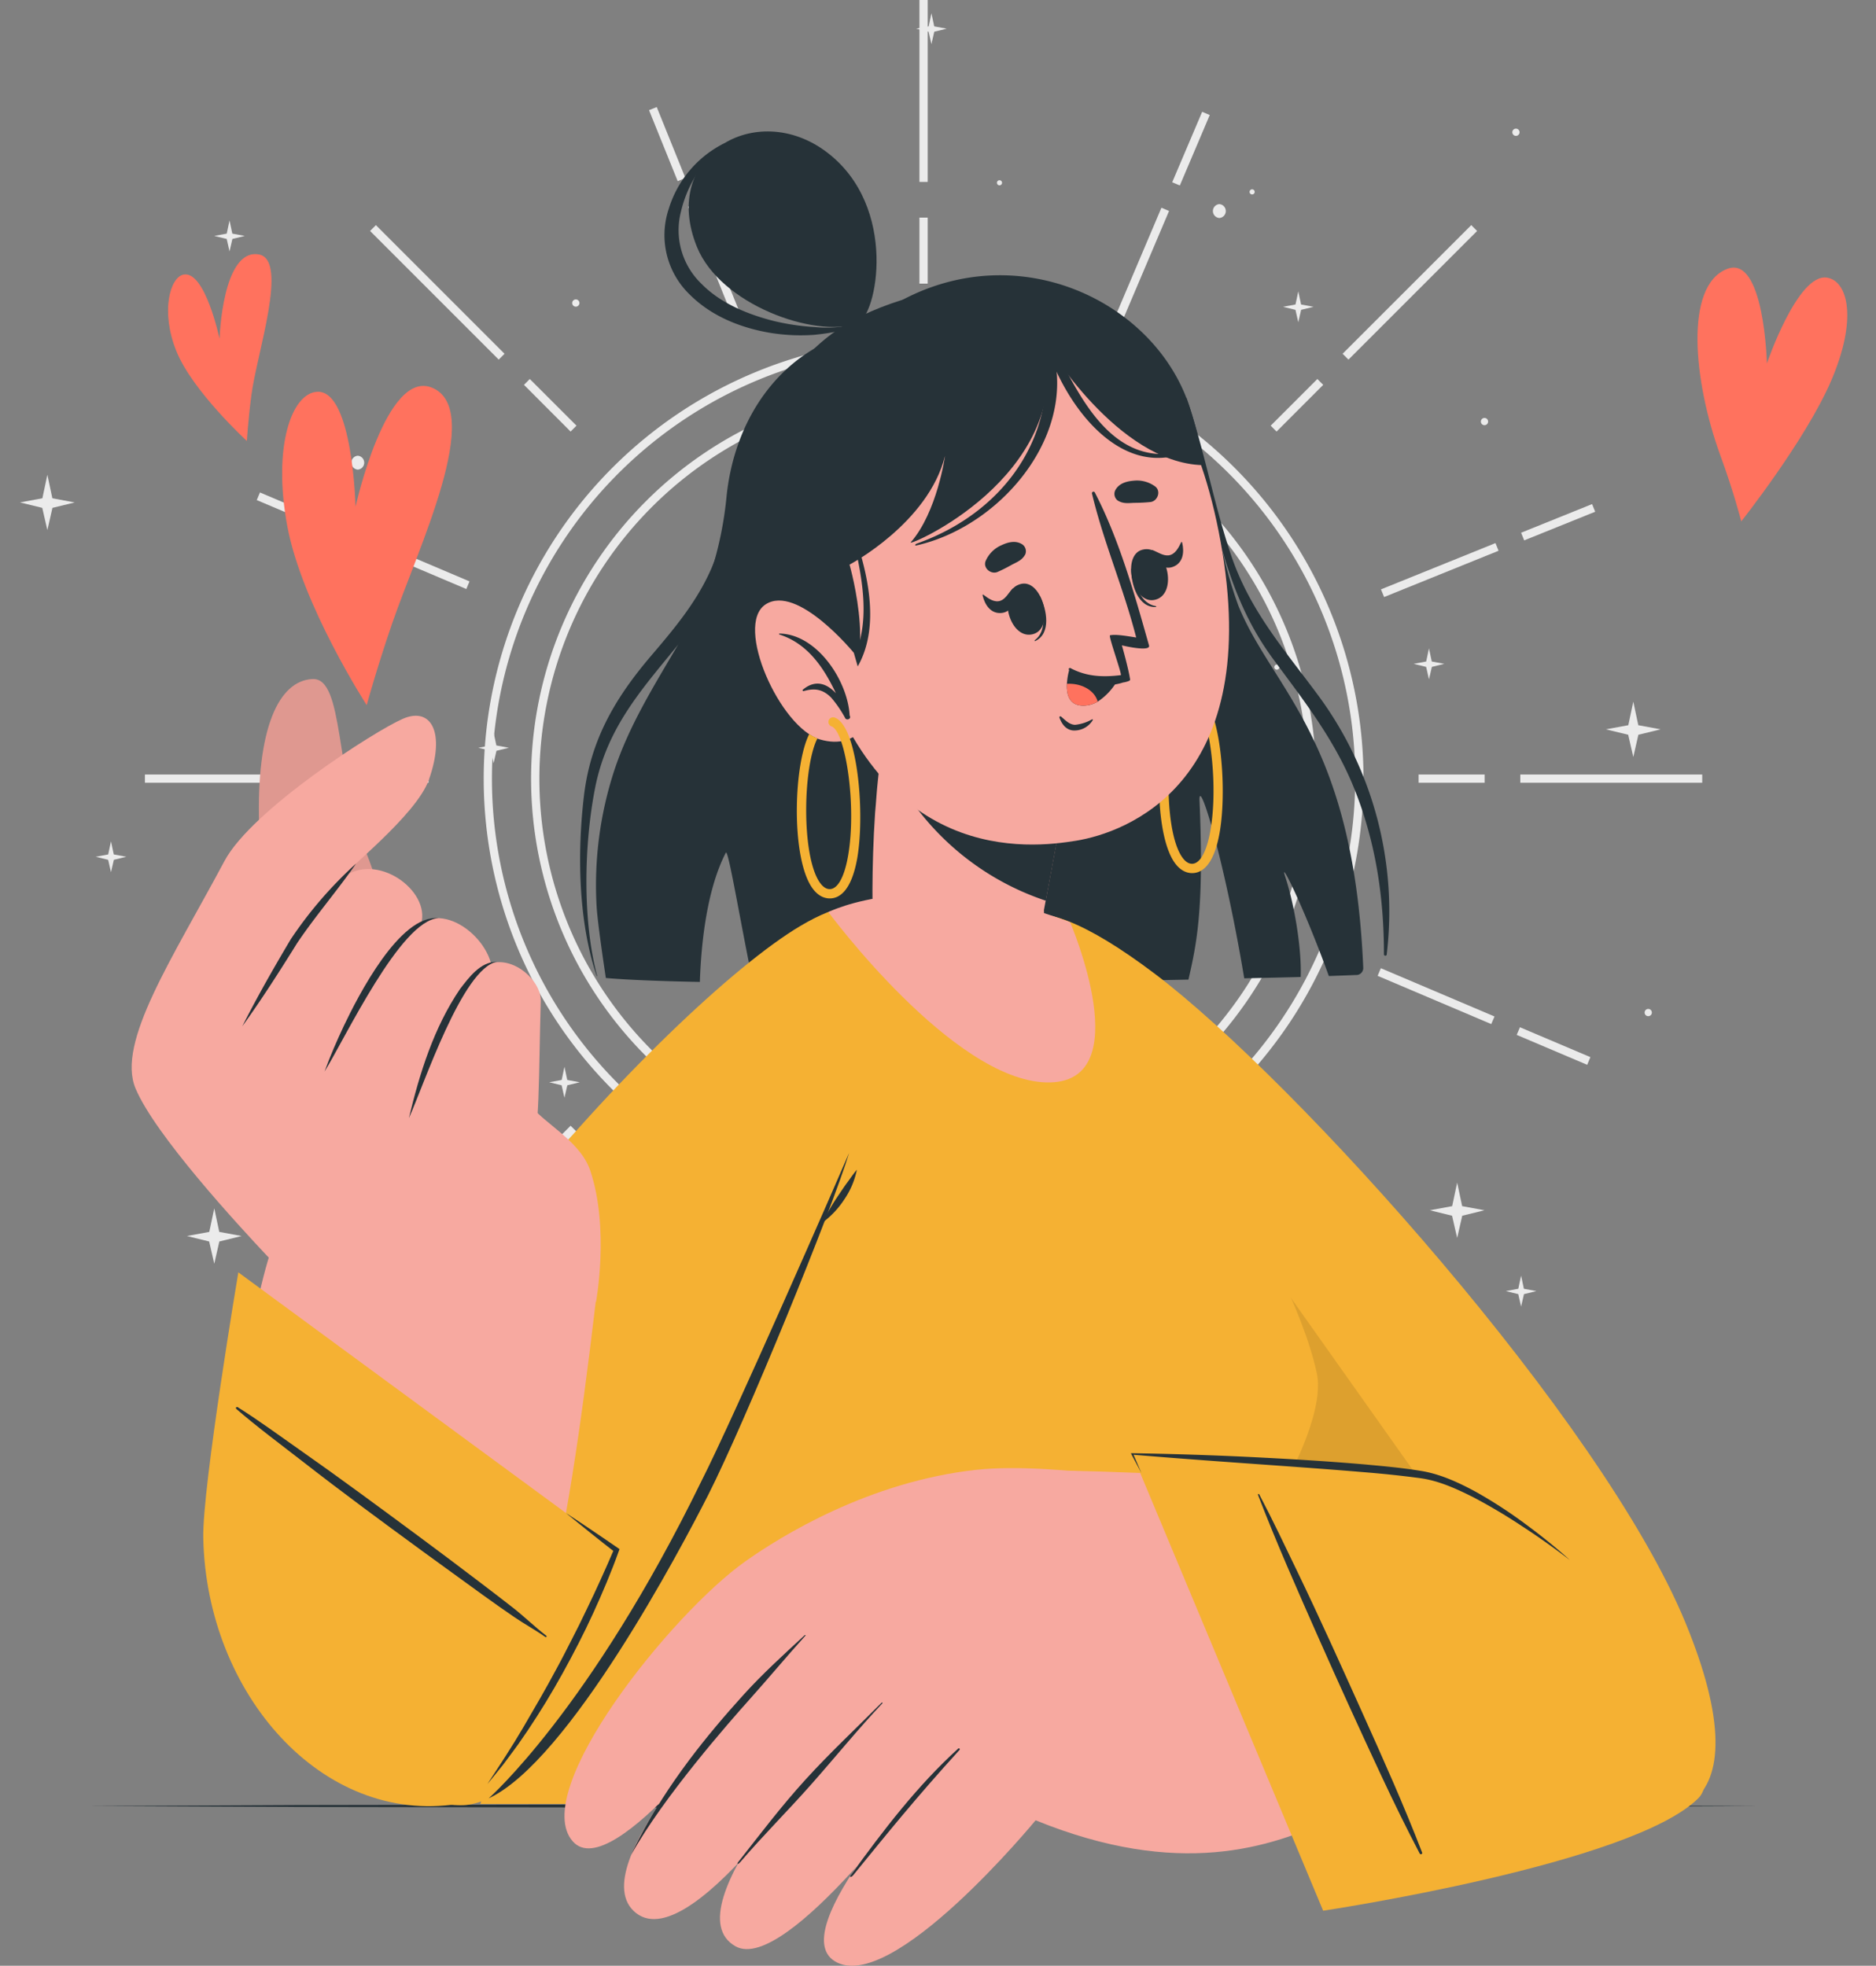 <?xml version="1.0" encoding="UTF-8"?> <svg xmlns="http://www.w3.org/2000/svg" viewBox="0 0 477.16 500"><rect x="0" y="0" width="477.16" height="500" fill="#808080" stroke="none"/><defs><style>.cls-1{fill:#ebebeb;}.cls-2{fill:#ff725e;}.cls-3{fill:#263238;}.cls-4{fill:#f5b133;}.cls-5{opacity:0.1;}.cls-6{fill:#f7a9a0;}</style></defs><title>спасибо</title><g id="Background_Complete" data-name="Background Complete"><path class="cls-1" d="M234.91,86.16a111.89,111.89,0,1,0,111.9,111.89A112,112,0,0,0,234.91,86.16Zm0,221.68A109.79,109.79,0,1,1,344.7,198.05,109.91,109.91,0,0,1,234.91,307.84Z"></path><path class="cls-1" d="M234.91,98.22a99.83,99.83,0,1,0,99.83,99.83A99.94,99.94,0,0,0,234.91,98.22Zm0,197.55a97.72,97.72,0,1,1,97.72-97.72A97.83,97.83,0,0,1,234.91,295.77Z"></path><polygon class="cls-1" points="167.04 27.23 174.33 45.28 172.37 46.07 165.08 28.02 167.04 27.23"></polygon><polygon class="cls-1" points="307.7 29.26 300.09 47.18 298.15 46.36 305.77 28.44 307.7 29.26"></polygon><polygon class="cls-1" points="176.97 51.81 188.73 80.91 186.77 81.7 175.01 52.59 176.97 51.81"></polygon><polygon class="cls-1" points="295.41 52.84 297.35 53.66 285.08 82.56 283.15 81.74 295.41 52.84"></polygon><rect class="cls-1" x="233.86" width="2.1" height="46.27"></rect><rect class="cls-1" x="233.86" y="55.35" width="2.1" height="16.79"></rect><polygon class="cls-1" points="95.61 57.26 128.33 89.98 126.85 91.47 94.13 58.75 95.61 57.26"></polygon><polygon class="cls-1" points="146.63 108.27 145.13 109.77 133.27 97.89 134.75 96.4 146.63 108.27"></polygon><rect class="cls-1" x="92.21" y="197" width="16.8" height="2.1"></rect><polygon class="cls-1" points="66.12 125.26 84.05 132.87 83.23 134.8 65.31 127.2 66.12 125.26"></polygon><rect class="cls-1" x="63.78" y="262.21" width="19.47" height="2.1" transform="translate(-93.15 46.62) rotate(-21.97)"></rect><rect class="cls-1" x="36.86" y="197" width="46.27" height="2.1"></rect><polygon class="cls-1" points="117.78 244.24 118.57 246.2 89.45 257.95 88.67 256 117.78 244.24"></polygon><polygon class="cls-1" points="119.42 147.88 118.61 149.82 89.71 137.56 90.53 135.62 119.42 147.88"></polygon><polygon class="cls-1" points="146.63 287.82 134.75 299.7 133.27 298.21 145.13 286.34 146.63 287.82"></polygon><polygon class="cls-1" points="351.22 246.27 380.13 258.55 379.3 260.48 350.4 248.21 351.22 246.27"></polygon><polygon class="cls-1" points="184.75 313.54 186.68 314.36 174.42 343.26 172.48 342.44 184.75 313.54"></polygon><polygon class="cls-1" points="283.06 314.39 294.81 343.5 292.86 344.3 281.11 315.18 283.06 314.39"></polygon><polygon class="cls-1" points="297.46 350.03 304.75 368.08 302.79 368.87 295.5 350.82 297.46 350.03"></polygon><polygon class="cls-1" points="169.74 348.91 171.67 349.73 164.06 367.66 162.12 366.83 169.74 348.91"></polygon><polygon class="cls-1" points="375.7 337.35 374.22 338.84 341.49 306.12 342.98 304.62 375.7 337.35"></polygon><rect class="cls-1" x="233.86" y="349.82" width="2.1" height="46.28"></rect><rect class="cls-1" x="233.86" y="323.96" width="2.1" height="16.79"></rect><polygon class="cls-1" points="126.85 304.62 128.33 306.12 95.61 338.84 94.13 337.35 126.85 304.62"></polygon><polygon class="cls-1" points="404.52 268.89 403.7 270.84 385.77 263.23 386.6 261.29 404.52 268.89"></polygon><polygon class="cls-1" points="336.56 298.21 335.07 299.7 323.2 287.82 324.69 286.34 336.56 298.21"></polygon><rect class="cls-1" x="386.69" y="197" width="46.27" height="2.1"></rect><rect class="cls-1" x="386.58" y="131.79" width="19.47" height="2.1" transform="translate(-20.92 157.91) rotate(-21.97)"></rect><polygon class="cls-1" points="380.37 138.14 381.16 140.09 352.05 151.86 351.25 149.91 380.37 138.14"></polygon><rect class="cls-1" x="360.82" y="197" width="16.8" height="2.1"></rect><polygon class="cls-1" points="375.7 58.75 342.98 91.47 341.49 89.98 374.22 57.26 375.7 58.75"></polygon><polygon class="cls-1" points="335.07 96.4 336.56 97.89 324.69 109.77 323.2 108.27 335.07 96.4"></polygon><path class="cls-1" d="M237.19,198.05a2.28,2.28,0,1,1-2.28-2.28A2.28,2.28,0,0,1,237.19,198.05Z"></path><path class="cls-1" d="M234.91,200.88a2.83,2.83,0,1,1,2.83-2.83A2.83,2.83,0,0,1,234.91,200.88Zm0-4.56a1.73,1.73,0,1,0,1.73,1.73A1.73,1.73,0,0,0,234.91,196.32Z"></path><polygon class="cls-1" points="408.47 185.51 414.16 184.46 415.43 178.47 416.7 184.46 422.38 185.51 416.72 186.89 415.43 192.55 414.13 186.89 408.47 185.51"></polygon><polygon class="cls-1" points="5.09 127.79 10.78 126.74 12.05 120.75 13.32 126.74 19 127.8 13.34 129.18 12.05 134.84 10.75 129.18 5.09 127.79"></polygon><polygon class="cls-1" points="450.83 96.25 456.51 95.2 457.78 89.21 459.05 95.2 464.73 96.25 459.07 97.64 457.78 103.3 456.49 97.64 450.83 96.25"></polygon><polygon class="cls-1" points="363.68 307.84 369.36 306.79 370.63 300.8 371.9 306.79 377.58 307.84 371.92 309.23 370.63 314.88 369.33 309.23 363.68 307.84"></polygon><polygon class="cls-1" points="47.55 314.39 53.23 313.34 54.5 307.35 55.77 313.34 61.45 314.39 55.79 315.78 54.5 321.44 53.2 315.78 47.55 314.39"></polygon><polygon class="cls-1" points="139.69 275.28 142.87 274.69 143.57 271.34 144.28 274.69 147.46 275.28 144.3 276.05 143.57 279.21 142.85 276.05 139.69 275.28"></polygon><polygon class="cls-1" points="326.33 78.04 329.51 77.45 330.22 74.1 330.93 77.45 334.1 78.04 330.94 78.81 330.22 81.98 329.5 78.81 326.33 78.04"></polygon><polygon class="cls-1" points="233.02 7.29 236.2 6.71 236.91 3.36 237.62 6.71 240.79 7.3 237.63 8.07 236.91 11.23 236.18 8.07 233.02 7.29"></polygon><polygon class="cls-1" points="121.66 190.2 124.83 189.61 125.54 186.26 126.25 189.61 129.43 190.2 126.27 190.97 125.54 194.14 124.82 190.97 121.66 190.2"></polygon><polygon class="cls-1" points="54.5 60.01 57.67 59.42 58.38 56.07 59.09 59.42 62.27 60.01 59.11 60.78 58.38 63.94 57.66 60.78 54.5 60.01"></polygon><polygon class="cls-1" points="359.57 168.85 362.75 168.26 363.46 164.92 364.17 168.26 367.35 168.85 364.19 169.63 363.46 172.79 362.74 169.63 359.57 168.85"></polygon><polygon class="cls-1" points="383.01 328.4 386.18 327.81 386.89 324.46 387.6 327.81 390.78 328.4 387.62 329.17 386.89 332.34 386.17 329.17 383.01 328.4"></polygon><polygon class="cls-1" points="24.35 217.92 27.52 217.33 28.23 213.99 28.94 217.33 32.12 217.92 28.96 218.7 28.23 221.86 27.51 218.7 24.35 217.92"></polygon><path class="cls-1" d="M385.58,34.56a.92.92,0,0,0,0-1.84A.92.92,0,0,0,385.58,34.56Z"></path><path class="cls-1" d="M419.23,258.47a.92.92,0,0,0,0-1.84A.92.92,0,0,0,419.23,258.47Z"></path><path class="cls-1" d="M146.46,78a.92.92,0,0,0,0-1.84A.92.92,0,0,0,146.46,78Z"></path><path class="cls-1" d="M377.58,108.15a.92.92,0,0,0,0-1.84A.92.92,0,0,0,377.58,108.15Z"></path><path class="cls-1" d="M324.77,170.34a.65.65,0,0,0,0-1.3A.65.65,0,0,0,324.77,170.34Z"></path><path class="cls-1" d="M254.22,47.14a.65.65,0,0,0,0-1.3A.65.65,0,0,0,254.22,47.14Z"></path><path class="cls-1" d="M318.48,49.46a.65.65,0,0,0,0-1.3A.65.65,0,0,0,318.48,49.46Z"></path><path class="cls-1" d="M91,119.45a1.77,1.77,0,0,0,0-3.53A1.77,1.77,0,0,0,91,119.45Z"></path><path class="cls-1" d="M310.14,55.45a1.77,1.77,0,0,0,0-3.53A1.77,1.77,0,0,0,310.14,55.45Z"></path></g><g id="Hearts"><path class="cls-2" d="M62.79,112.17S49,99.51,44.89,89.39s-1.65-18.83,1.76-19.54c5.52-1.15,9.19,16.3,9.19,16.3s.72-23.07,10-21.43c7.64,1.36-.56,25.27-1.91,35.87C63.1,107,62.79,112.17,62.79,112.17Z"></path><path class="cls-2" d="M93.27,179.35S76.83,154,73.07,133.81s1.12-33.9,7.67-34.16c9-.35,9.69,29.23,9.69,29.23s7.77-35.17,19.5-30.25c13.42,5.64-3.63,40.9-10.16,59.87C95.8,170.05,93.27,179.35,93.27,179.35Z"></path><path class="cls-2" d="M442.89,132.62s16.27-20.52,22.83-35.69c6.85-15.88,4.25-25.44-1-26.31-7.46-1.25-15.31,21.81-15.31,21.81s-.67-27.84-10.19-24c-10.88,4.34-8.46,28.64-1.69,47.3C440.93,124.94,442.89,132.62,442.89,132.62Z"></path></g><g id="Table"><polygon class="cls-3" points="22.4 459.37 75.53 459.12 128.66 459.03 234.91 458.87 341.17 459.03 394.3 459.12 447.43 459.37 394.3 459.61 341.17 459.7 234.91 459.86 128.66 459.7 75.53 459.61 22.4 459.37"></polygon></g><g id="Character"><path class="cls-3" d="M346.74,246.16a1.77,1.77,0,0,1-1.48,1.82c-2.05.09-4.51.18-7.27.28-6.11-17-12.81-30.53-11.09-25.27,2.48,7.62,4.18,18.54,3.93,25.51-3.2.1-10.64.26-14.36.34-4.94-29.76-11.66-51.91-11.37-45.12,1.16,27.38-.68,36.12-2.82,45.45-34.66.71-77.91,1.13-110.78.74-3.4-16.46-6.3-34.27-6.9-33-4.71,9.13-6.25,22.52-6.59,32.85-10.47-.2-18.83-.55-23.91-1,0,0-2.12-13.83-2.36-18.37A93.81,93.81,0,0,1,156.23,196c3.76-11.39,10-21.37,16-31.61a.93.93,0,0,1,.14-.22s0,0,0-.09a96.14,96.14,0,0,0,9.25-21.13.3.3,0,0,0,.06-.16,92.16,92.16,0,0,0,3.1-16.33c2-20.18,13.91-37.37,33.19-42.22,31.91-27.57,72.91-11.36,83.85,17.13,3.58,9.33,6.4,27.12,9.19,38.92a0,0,0,0,0,0,.07s0,.07,0,.13v0a109.44,109.44,0,0,0,4,13.65C323.69,175.45,344.28,188,346.74,246.16Z"></path><path class="cls-3" d="M209.51,89.56c-12.72,6.18-20.66,15.48-23,30.19-1.34,8.57-2.12,16.95-5.64,25-3.64,8.29-9.24,15-15,21.75-9.14,10.68-15.6,21.38-17.33,35.83-1.75,14.67-1.45,32,3.22,45.89a.06.06,0,0,0,.12,0c-3.72-14-3.37-33.28-.52-47.79,3.13-15.94,12.51-25.78,22.15-37.71a66.51,66.51,0,0,0,14.52-32.33c1.11-7.27,1.18-14.86,4.3-21.65,3.73-8.11,10.9-13.15,18-17.61A.87.87,0,0,0,209.51,89.56Z"></path><path class="cls-3" d="M335.58,177.28c-8.59-11.69-17.6-21.69-22.45-36.05-4.42-13.07-6.8-26.84-11.31-39.9a.17.17,0,1,0-.32.09c6.87,23.17,7.76,46.4,22.25,66.1,7.88,10.71,15.78,20.65,20.83,33.38,5.32,13.38,7.41,27.21,7.43,41.77a.36.36,0,1,0,.71,0A92.5,92.5,0,0,0,335.58,177.28Z"></path><path class="cls-3" d="M218,82.3c5.11-1.74,10.61-29.7-7.68-43.57-18-13.66-42.5.78-33.06,24.06C183.23,77.5,207.18,86,218,82.3Z"></path><path class="cls-3" d="M184.34,36.38a31.32,31.32,0,0,0-11.16,17.53,18.89,18.89,0,0,0,5.2,18.24c4.76,4.87,11.45,7.7,18.28,9.46a59.48,59.48,0,0,0,10.59,1.58A29.6,29.6,0,0,0,218,82.3c-3.2,1.93-7,2.45-10.72,2.85A48.15,48.15,0,0,1,196,84.68c-7.39-1.24-14.91-4.12-20.52-9.71a21,21,0,0,1-5.38-21.86A27.71,27.71,0,0,1,184.34,36.38Z"></path><path class="cls-4" d="M330.32,402.88C327,394.74,277.37,295.1,262.9,263.49s-4.7-42.69,30.91-15.74,113.65,113.45,134.89,165c20.47,49.66-2.75,58.93-39.58,38.52C359,434.54,330.32,402.88,330.32,402.88Z"></path><path class="cls-5" d="M421.27,461.34c-8.24.51-19.37-3-32.15-10.08-30.15-16.72-58.8-48.38-58.8-48.38C327,394.74,277.38,295.1,262.9,263.49c-7.35-16.08-8.44-26.85-3-30Z"></path><path class="cls-4" d="M122.16,458.85l210.36,0-12.8-69s18.07-27.36,15.21-40.57c-7-32.29-47.57-89.92-64.22-109-20.6-23.58-43.46-24.61-65.79,7.6-31.74,45.78-53.34,145.76-53.34,145.76C135.61,420.54,122.16,458.85,122.16,458.85Z"></path><path class="cls-3" d="M262.16,379.22a144.86,144.86,0,0,1,25.33,3.08c4.16.95,8.26,2.12,12.37,3.4,2,.64,4.09,1.2,6.16,1.74a22.87,22.87,0,0,0,6.53,1c.2,0,.22.34,0,.36a37.79,37.79,0,0,1-6.2.33,38.3,38.3,0,0,1-6-.9c-4.23-.92-8.43-2.06-12.65-3-8.51-1.95-17-3.9-25.61-5.11C261.73,380,261.76,379.21,262.16,379.22Z"></path><path class="cls-3" d="M242.1,389.74A154.38,154.38,0,0,1,262.84,387a101.37,101.37,0,0,1,10.46,0c1.67.06,3.34.17,5,.3,1.84.14,3.67.58,5.51.69.19,0,.22.37,0,.36-1.73,0-3.47.27-5.2.35l-5.21.22c-3.48.16-6.95.36-10.43.48-7,.24-13.91.56-20.86,1.08C241.77,390.46,241.75,389.81,242.1,389.74Z"></path><path class="cls-4" d="M203.57,235.52C170.08,255.36,79.29,353.24,80.45,406.05c1.15,52.15,32.94,53.56,38.09,53.06,31.43-3.06,80.77-118.06,101.69-177.84C239.33,226.73,222.39,224.36,203.57,235.52Z"></path><path class="cls-3" d="M124.29,457.42s25.77-22.56,54.13-80.72c8.27-16.27,34.6-76.53,37.55-83.45-4.35,14.41-26.28,68.09-35.84,87C173.32,393.65,144.68,448,124.29,457.42Z"></path><path class="cls-3" d="M209.16,311a63.05,63.05,0,0,1,4.08-6.95c.75-1.09,1.46-2.21,2.26-3.27s1.53-2.19,2.44-3.25a20.38,20.38,0,0,1-3.18,7.53A22.59,22.59,0,0,1,209.16,311Z"></path><path class="cls-6" d="M426,450.33c-4.55,9.08-32.44,17.77-107.68,16.34-12.8-.24-60.16-92.84-46.47-92.59,17.25.31,75.25,3,80.1,4C392.82,386.32,433.09,436.16,426,450.33Z"></path><path class="cls-6" d="M305.36,378.64s-36.66-7-57.07-4.78c-27.33,3-49.68,16.89-58.7,23.27-18.81,13.31-55.11,58.5-43.91,71.23,10.13,11.52,44.89-36.55,44.89-36.55S147,475,161.79,486.6s51.93-46.48,51.93-46.48S170,485.47,187.09,495.06c12.93,7.24,49.57-43.48,49.57-43.48s-37.32,39.24-24.35,47.26c14.34,8.86,51.1-35.84,51.1-35.84,36.41,14.84,59.81,7,75.8-.54C343.08,460.63,305.36,378.64,305.36,378.64Z"></path><path class="cls-3" d="M204.67,415.92c-5.29,4.88-10.69,9.79-15.53,15.13s-9.51,10.85-13.84,16.62c-10.61,14.14-15,24.65-14.69,24,8.14-14.65,25.19-34,30-39.37s9.4-10.9,14.23-16.24C205,416,204.8,415.8,204.67,415.92Z"></path><path class="cls-3" d="M224.27,433.06c-6.49,6.53-13.18,12.77-19.39,19.59s-11.44,13.77-17.14,21c-.43.56,0,.61.47.07,6-7,12-12.93,18.1-19.82s11.85-14,18.13-20.66C224.54,433.1,224.37,433,224.27,433.06Z"></path><path class="cls-3" d="M243.73,444.75c-10.43,9.47-19.11,20.86-27.35,32.23-.41.56.17.57.62,0,8.89-10.89,15.79-19.49,27.07-31.89C244.24,444.92,244,444.55,243.73,444.75Z"></path><path class="cls-4" d="M288,369.85,336.54,486s78.64-11.77,95.45-28.63c11.07-11.09-31.08-77.88-76.92-83.56Z"></path><path class="cls-3" d="M361.73,471.24c-4.68-12.13-10-24-15.34-35.87s-10.69-23.75-16.34-35.48c-3.19-6.63-6.34-13.28-9.77-19.8-.09-.17-.4-.07-.32.12,4.66,12.11,9.93,24,15.19,35.9s10.68,23.76,16.19,35.56c3.12,6.67,6.35,13.28,9.77,19.8C361.28,471.79,361.86,471.59,361.73,471.24Z"></path><path class="cls-3" d="M290.32,374.67l-2.53-4.74-.15-.29H288q14.73.23,29.43.93c9.81.48,19.61,1.05,29.4,1.89,4.9.45,9.79.88,14.7,1.69s9.61,3,13.93,5.35a116.91,116.91,0,0,1,12.4,8.05c4,2.94,7.81,6,11.46,9.28-3.92-3-7.89-5.84-12-8.51a141.51,141.51,0,0,0-12.57-7.48c-4.34-2.18-8.8-4.22-13.53-4.86s-9.68-1.15-14.56-1.54c-9.76-.82-19.54-1.5-29.33-2.2S297.74,370.82,288,370l.18-.28Z"></path><path class="cls-4" d="M310.16,212.08c-1.52,8.28-4.62,10-6.94,10-1.39,0-3.42-.64-5.1-3.69-4.7-8.53-4.05-30.47-.13-38.12a11.73,11.73,0,0,0,2.08,1.11c-3.53,6.83-4.12,28.19.12,35.86.91,1.64,1.93,2.47,3,2.47,2,0,3.66-2.95,4.61-8.08,1.8-9.71.55-23.1-1.72-29.56-.71-2.07-1.54-3.42-2.39-3.75a1.18,1.18,0,1,1,.85-2.21c1.52.58,2.78,2.54,3.76,5.33C311.1,189.25,311.74,203.52,310.16,212.08Z"></path><path class="cls-6" d="M222.26,236.74c1.06,3.9,20.76,28.75,38.7,27.26,5.85-.49,4.56-32.51,4.56-32.51l.45-2.39,6.21-33.39-39.81-23.57-5.75-3.1s-1.09,9.25-2.34,20.78c-.06.53-.12,1.07-.18,1.64s-.18,1.27-.23,1.88c-.21,1.72-.42,3.47-.59,5.23-.13,1.33-.27,2.63-.36,4s-.22,2.78-.34,4.18C221.64,220.71,221.83,235.08,222.26,236.74Z"></path><path class="cls-3" d="M224.28,189.82A68.13,68.13,0,0,0,266,229.1l6.21-33.39-39.81-23.57-5.75-3.1S225.53,178.29,224.28,189.82Z"></path><path class="cls-6" d="M310.94,140.57c9.58,58.84-24.58,71.22-37.27,73.28-11.52,1.86-51,6.74-66.59-50.79s8.72-80.59,34.84-86.25S301.35,81.73,310.94,140.57Z"></path><path class="cls-3" d="M292.66,127.69a40.65,40.65,0,0,1-4.13.21c-1.58.06-2.84.28-4.25-.59a2.13,2.13,0,0,1-.66-2.51c.89-1.81,2.81-2.37,4.71-2.53a7.81,7.81,0,0,1,5.41,1.41C295.39,124.82,294.5,127.42,292.66,127.69Z"></path><path class="cls-3" d="M253.68,145.5a39.8,39.8,0,0,0,3.69-1.86c1.41-.73,2.6-1.16,3.4-2.61a2.13,2.13,0,0,0-.67-2.51c-1.67-1.14-3.61-.67-5.34.14a7.75,7.75,0,0,0-4,3.89C249.88,144.36,251.94,146.18,253.68,145.5Z"></path><path class="cls-3" d="M264.49,151.58c-.07-.14-.25.27-.2.43,1.26,3.87,2,8.52-1.11,10.85-.1.07,0,.26.09.21C267.41,161.21,266.3,155.05,264.49,151.58Z"></path><path class="cls-3" d="M259.81,148.5c-6.43,1.35-3.26,14.11,2.7,12.86S265.2,147.38,259.81,148.5Z"></path><path class="cls-3" d="M257.47,149.8c-.93,1-1.71,2.55-3,3-1.51.54-3-.5-4.35-1.53-.14-.11-.23,0-.19.2.57,2.45,2.14,4.72,4.85,4.44,2.47-.26,3.65-2.85,3.65-5.46C258.41,150,257.85,149.4,257.47,149.8Z"></path><path class="cls-3" d="M287.72,144.69c0-.16.35.13.38.29.62,4,2,8.54,5.88,9.19.12,0,.15.22,0,.23C289.46,154.6,287.67,148.6,287.72,144.69Z"></path><path class="cls-3" d="M290.51,139.84c6.35-1.7,9.27,11.12,3.39,12.69S285.19,141.26,290.51,139.84Z"></path><path class="cls-3" d="M293.18,139.94c1.29.47,2.68,1.5,4.06,1.32,1.59-.2,2.47-1.81,3.19-3.33.08-.16.21-.08.25.09.6,2.45.23,5.19-2.32,6.15-2.32.89-4.54-.89-5.72-3.22C292.42,140.52,292.67,139.75,293.18,139.94Z"></path><path class="cls-3" d="M269.87,182.26c1.05.87,2.13,2.09,3.61,2.1a11,11,0,0,0,4.28-1.39.14.14,0,0,1,.19.19,5.48,5.48,0,0,1-5,2.64c-1.87-.17-2.91-1.68-3.5-3.32C269.41,182.25,269.71,182.13,269.87,182.26Z"></path><path class="cls-3" d="M285.35,164.14s1.69,5.91,2.1,8.75c0,.26-.64.49-1.59.68-.05,0-.07,0-.12,0a13.65,13.65,0,0,1-13.83-3.18c-.23-.25.09-.59.37-.45,4.14,2.21,8.38,2.33,12.83,1.78.09-.82-3.22-10-2.78-10.12,1.54-.35,4.74.27,6.66.55-3.16-12.4-8.28-24.19-11.24-36.59a.39.39,0,0,1,.72-.29c6.24,12,10.19,26.17,13.78,38.9C292.71,165.77,286.56,164.46,285.35,164.14Z"></path><path class="cls-3" d="M284.5,172.54a15.7,15.7,0,0,1-5.3,5.93,7.12,7.12,0,0,1-4.17,1c-3.19-.25-3.78-3-3.66-5.53a16.8,16.8,0,0,1,.69-3.91A20.27,20.27,0,0,0,284.5,172.54Z"></path><path class="cls-2" d="M279.2,178.47a7.12,7.12,0,0,1-4.17,1c-3.19-.25-3.78-3-3.66-5.53C274.7,173.72,278.34,175.34,279.2,178.47Z"></path><path class="cls-3" d="M211.89,176.55c12.5-4,4.19-32.94,4.19-32.94s20-10.52,24.29-27.65c0,0-2,14.29-8.73,22-1.13,1.3,40.58-16.38,34.45-50.65,0,0,18.09,30.41,39.79,31,1,0-9.55-24.72-23.19-37-9.6-8.68-38.15-13.11-63.39-1.07s-34,45.2-32.45,57.24C189.83,161.11,206,178.46,211.89,176.55Z"></path><path class="cls-3" d="M233.23,138.25C256.39,130,270.44,109.17,265,84.56a.55.55,0,0,1,1-.33c10.7,23.37-10.1,49.37-32.88,54.5C232.6,138.86,232.69,138.45,233.23,138.25Z"></path><path class="cls-3" d="M211.53,175.2c10.71-10.47,8.77-23.89,5.72-37.18-.09-.39.56-.61.69-.21,4.13,12.68,6.63,29-5.62,38.32A.61.61,0,0,1,211.53,175.2Z"></path><path class="cls-3" d="M264.76,82.28a.13.13,0,0,1,.25-.07c7,12.57,14.61,35.1,32.88,33.17a.38.38,0,0,1,.12.75C280.64,119.54,267.24,96.76,264.76,82.28Z"></path><path class="cls-6" d="M217.17,166.05s-14.37-17.58-22.44-12.32,3.7,31.42,13.86,34.36,13.06-6.41,13.06-6.41Z"></path><path class="cls-6" d="M216.12,187.9a8.32,8.32,0,0,1-2.22.63c-.71-2.06-1.54-3.41-2.39-3.74a1.19,1.19,0,1,1,.85-2.22C213.88,183.15,215.13,185.12,216.12,187.9Z"></path><path class="cls-3" d="M198.29,161.15a.13.13,0,0,0,0,.26c7.14,2.29,11.27,8.44,14.32,14.92-2.25-2.41-5.16-3.61-8.41-.9-.17.14,0,.41.21.36,2.8-.82,4.88-.48,7,1.65A29.3,29.3,0,0,1,215,182.7c.37.59,1.47.18,1.18-.52,0-.05,0-.1-.07-.16C215.64,173.17,207.84,161.32,198.29,161.15Z"></path><path class="cls-4" d="M218,218.52c-1.53,8.28-4.62,10-6.94,10-1.4,0-3.42-.64-5.1-3.68-4.71-8.53-4-30.48-.13-38.13a11.39,11.39,0,0,0,2.08,1.11c-3.53,6.84-4.12,28.19.12,35.87.91,1.63,1.93,2.46,3,2.46,2,0,3.66-2.95,4.61-8.08,1.8-9.71.54-23.09-1.72-29.56-.71-2.06-1.54-3.41-2.39-3.74a1.19,1.19,0,1,1,.85-2.22c1.52.58,2.77,2.55,3.76,5.33C218.89,195.69,219.53,210,218,218.52Z"></path><path class="cls-6" d="M210.7,232s23.23-11.88,61.48,2.55c0,0,17.85,41.42-6.07,40.77S210.7,232,210.7,232Z"></path><path class="cls-6" d="M116.9,453.3c18.7-14.29,27-57.44,34.62-122.17,1-8.67-81.75-15.64-83-11.75-5.26,16.57-14.4,70.94-12.64,82.67C63.54,453,104.21,463,116.9,453.3Z"></path><path class="cls-6" d="M62.47,263.32c7.22-4.19,4.24-25.23,3.43-53.48-.7-24.65,5-36.71,13.59-37.12,8.1-.39,5.63,24.08,13.88,44.75,6.33,15.84,12.79,50.16,12.79,50.16Z"></path><path class="cls-5" d="M62.47,263.32c7.22-4.19,4.24-25.23,3.43-53.48-.7-24.65,5-36.71,13.59-37.12,8.1-.39,5.63,24.08,13.88,44.75,6.33,15.84,12.79,50.16,12.79,50.16Z"></path><path class="cls-6" d="M68.53,320.07c-8.29-8.78-29.18-31.54-34.06-43.23s9.37-33,22.65-57.88c6.95-13,38.21-33.05,45.37-36.14s10.85,3.42,6.62,15.45c-3.25,9.27-21.79,23.42-22.92,25.86S76.07,246.53,75.58,248s48,22.61,61.34,35.3c4,3.77,11.05,8.09,13.17,14.33,5,14.72,1.51,33.5,1.51,33.5H68.53Z"></path><path class="cls-6" d="M65.8,256.11s14.82-26.55,20.39-32c8.3-8.12,22.57,1.51,21.11,10.08-3.22,19-13.6,35.45-15.91,35.68S66,266,65.8,256.11Z"></path><path class="cls-3" d="M90.58,219.65c-4.78,6.88-10.37,13.35-15,20.23-4.46,7.17-9,14.29-13.95,21.16,3.82-7.55,8-14.86,12.32-22.13a103.55,103.55,0,0,1,16.63-19.26Z"></path><path class="cls-6" d="M84.5,268.19s14.83-26.54,20.39-32c8.3-8.12,21.7,4.15,20.24,12.72-3.22,19-12.73,32.81-15,33S84.72,278.06,84.5,268.19Z"></path><path class="cls-3" d="M111.49,233.55c-9.56.46-23.7,30.56-28.94,39,1.43-3.94,3.1-7.78,4.88-11.56,3.65-7.68,14.25-28.43,24.06-27.45Z"></path><path class="cls-6" d="M105.27,280.15s10.5-26.21,15-31.87c6.68-8.46,17.45.06,17.27,6.3-.52,17.89-.28,35.87-2.37,36.35S106.64,289.2,105.27,280.15Z"></path><path class="cls-3" d="M126.37,244.63C117.63,246.3,107.81,276,104,284.4c2.75-11.46,6.33-23,13-32.83,2.31-3,5.19-6.93,9.34-6.94Z"></path><path class="cls-4" d="M60.62,323.63l96.17,70.65s-25.88,62.27-40.37,64.55c-34.46,5.44-63.91-28-64.72-67.64C51.44,378.25,60.62,323.63,60.62,323.63Z"></path><path class="cls-3" d="M60.49,357.94c5.36,3.37,10.5,7.16,15.69,10.8s10.34,7.34,15.46,11.09c10.23,7.5,20.42,15,30.52,22.71,2.76,2.1,5.52,4.2,8.25,6.34,2.93,2.29,5.59,4.91,8.53,7.17.23.18,0,.48-.25.32-2.54-1.8-5.31-3.29-7.88-5.05s-5.31-3.69-7.93-5.58q-7.72-5.57-15.4-11.17c-10.24-7.49-20.45-15-30.46-22.8-5.65-4.4-11.47-8.69-16.88-13.37C59.82,358.12,60.13,357.72,60.49,357.94Z"></path><path class="cls-3" d="M143.92,384.83c2.25,1.44,4.45,2.94,6.66,4.42s4.4,3,6.6,4.5l.4.28-.18.48c-1.93,5.39-4.15,10.63-6.52,15.81s-5,10.26-7.75,15.24-5.73,9.86-8.9,14.59l-2.42,3.52c-.83,1.16-1.69,2.3-2.54,3.44L128,448.82l-1.34,1.66c-.88,1.12-1.8,2.21-2.7,3.31,3.12-4.76,6.25-9.49,9.11-14.38s5.72-9.78,8.38-14.77c1.37-2.48,2.63-5,3.93-7.53l1.92-3.79,1.85-3.82c1.23-2.55,2.45-5.1,3.61-7.69s2.33-5.16,3.42-7.76l.23.76c-2.1-1.64-4.2-3.27-6.27-4.95S146,386.54,143.92,384.83Z"></path></g></svg> 